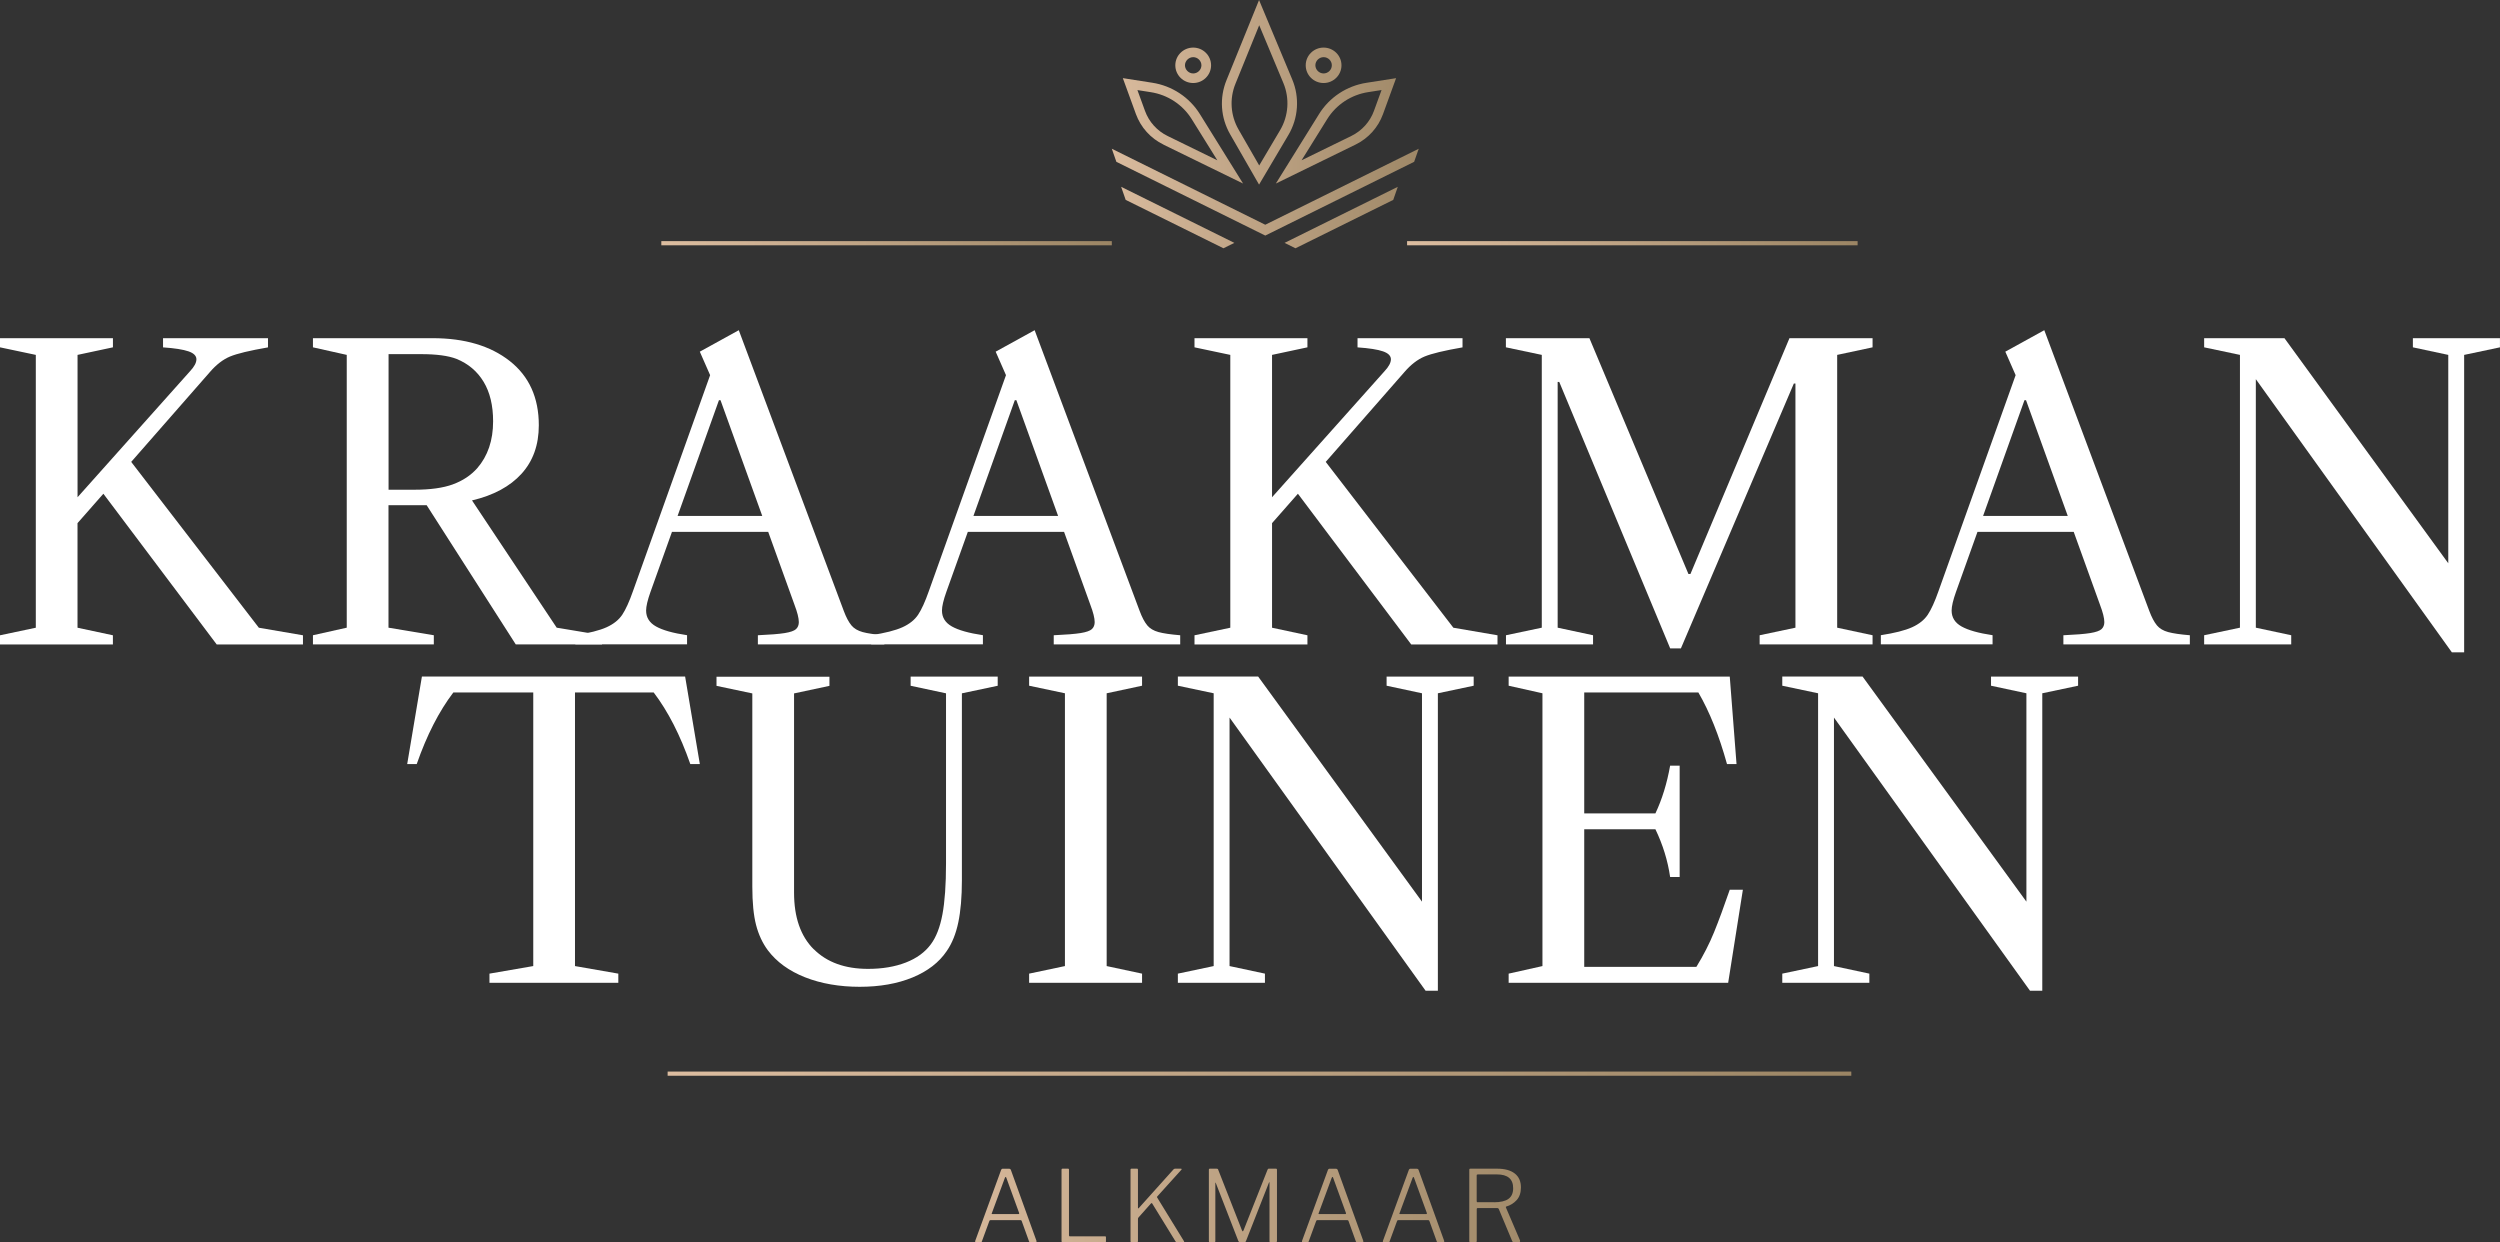 <?xml version="1.0" encoding="UTF-8"?> <svg xmlns="http://www.w3.org/2000/svg" xmlns:xlink="http://www.w3.org/1999/xlink" id="Layer_1" width="598.35" height="297.32" viewBox="0 0 598.35 297.32"><rect x="0" y="0" width="598.35" height="297.32" fill="#333333" stroke="none"/><defs><style>.cls-1{fill:url(#New_Gradient_Swatch-8);}.cls-1,.cls-2,.cls-3,.cls-4,.cls-5,.cls-6,.cls-7,.cls-8,.cls-9,.cls-10,.cls-11,.cls-12,.cls-13{stroke-width:0px;}.cls-2{fill:url(#New_Gradient_Swatch-6);}.cls-3{fill:url(#New_Gradient_Swatch-7);}.cls-4{fill:url(#New_Gradient_Swatch-4);}.cls-5{fill:url(#New_Gradient_Swatch-5);}.cls-6{fill:url(#New_Gradient_Swatch-9);}.cls-7{fill:url(#New_Gradient_Swatch-2);}.cls-8{fill:url(#New_Gradient_Swatch-3);}.cls-9{fill:url(#linear-gradient);}.cls-10{fill:url(#New_Gradient_Swatch);}.cls-11{fill:url(#New_Gradient_Swatch-10);}.cls-12{fill:url(#New_Gradient_Swatch-11);}.cls-13{fill:#fff;}</style><linearGradient id="New_Gradient_Swatch" x1="262.95" y1="31.32" x2="343.2" y2="31.32" gradientUnits="userSpaceOnUse"><stop offset="0" stop-color="#dcbda0"></stop><stop offset="1" stop-color="#9b8564"></stop></linearGradient><linearGradient id="New_Gradient_Swatch-2" y1="31.32" x2="343.2" y2="31.32" xlink:href="#New_Gradient_Swatch"></linearGradient><linearGradient id="New_Gradient_Swatch-3" x1="262.95" y1="22.08" x2="343.2" y2="22.08" xlink:href="#New_Gradient_Swatch"></linearGradient><linearGradient id="New_Gradient_Swatch-4" y1="15.63" x2="343.2" y2="15.63" xlink:href="#New_Gradient_Swatch"></linearGradient><linearGradient id="New_Gradient_Swatch-5" y1="15.63" x2="343.2" y2="15.63" xlink:href="#New_Gradient_Swatch"></linearGradient><linearGradient id="New_Gradient_Swatch-6" y1="52.07" x2="343.2" y2="52.07" xlink:href="#New_Gradient_Swatch"></linearGradient><linearGradient id="New_Gradient_Swatch-7" y1="45.99" y2="45.99" xlink:href="#New_Gradient_Swatch"></linearGradient><linearGradient id="New_Gradient_Swatch-8" y1="52.07" x2="343.2" y2="52.07" xlink:href="#New_Gradient_Swatch"></linearGradient><linearGradient id="New_Gradient_Swatch-9" x1="159.79" y1="256.97" x2="443.09" y2="256.97" xlink:href="#New_Gradient_Swatch"></linearGradient><linearGradient id="New_Gradient_Swatch-10" x1="336.77" y1="58.21" x2="444.6" y2="58.21" xlink:href="#New_Gradient_Swatch"></linearGradient><linearGradient id="New_Gradient_Swatch-11" x1="158.28" y1="58.21" x2="266.1" y2="58.21" xlink:href="#New_Gradient_Swatch"></linearGradient><linearGradient id="linear-gradient" x1="124.75" y1="571.39" x2="125.75" y2="571.39" gradientTransform="translate(-20780.81 96450.13) scale(168.29 -168.29)" gradientUnits="userSpaceOnUse"><stop offset="0" stop-color="#dcbda0"></stop><stop offset="1" stop-color="#9b8564"></stop></linearGradient></defs><path class="cls-10" d="m278.45,34.61l19.07,9.32-10.33-16.61c-2.51-4.04-6.67-6.79-11.41-7.52l-7.04-1.1,3.13,8.6c1.17,3.2,3.51,5.8,6.59,7.3Zm-3.03-12.55c4.07.63,7.65,2.99,9.81,6.46l6.13,9.85-11.88-5.81c-2.55-1.24-4.48-3.39-5.44-6.03l-1.81-4.97,3.2.5Z"></path><path class="cls-7" d="m315.69,27.32l-10.33,16.61,19.07-9.32c3.08-1.51,5.42-4.1,6.58-7.3l3.13-8.6-7.05,1.1c-4.74.73-8.9,3.47-11.41,7.52Zm11.77-5.27l3.2-.5-1.81,4.97c-.96,2.64-2.89,4.78-5.44,6.03l-11.89,5.81,6.13-9.85c2.16-3.47,5.74-5.83,9.81-6.46Z"></path><path class="cls-8" d="m301.35,44.17l7.02-11.87c2.38-4.01,2.72-8.98.92-13.27l-7.95-19.02h0l-7.79,19.18c-1.73,4.26-1.41,8.99.89,12.98l6.9,12.01Zm-5.65-24.14l5.68-13.99,5.79,13.85c1.52,3.64,1.23,7.85-.78,11.25l-5.01,8.46-4.93-8.57c-1.94-3.38-2.22-7.39-.75-11Z"></path><path class="cls-4" d="m285.58,19.87c2.36,0,4.28-1.9,4.28-4.24s-1.92-4.24-4.28-4.24-4.28,1.9-4.28,4.24,1.92,4.24,4.28,4.24Zm0-6.19c1.07,0,1.97.89,1.97,1.95s-.9,1.95-1.97,1.95-1.97-.9-1.97-1.95.9-1.95,1.97-1.95Z"></path><path class="cls-5" d="m316.79,19.87c2.36,0,4.28-1.9,4.28-4.24s-1.92-4.24-4.28-4.24-4.28,1.9-4.28,4.24,1.92,4.24,4.28,4.24Zm0-6.19c1.09,0,1.97.88,1.97,1.95s-.9,1.95-1.97,1.95-1.97-.9-1.97-1.95.89-1.95,1.97-1.95Z"></path><polygon class="cls-2" points="310.06 59.42 333.46 47.84 334.55 44.71 307.45 58.13 310.06 59.42"></polygon><polygon class="cls-3" points="302.83 53.79 266.1 35.6 267.19 38.73 302.83 56.38 338.46 38.73 339.56 35.6 302.83 53.79"></polygon><polygon class="cls-1" points="269.42 47.84 292.82 59.42 295.43 58.13 268.33 44.71 269.42 47.84"></polygon><polyline class="cls-6" points="159.79 256.47 443.09 256.47 443.09 257.47 159.79 257.47"></polyline><polyline class="cls-11" points="336.77 57.71 444.6 57.71 444.6 58.71 336.77 58.71"></polyline><polyline class="cls-12" points="158.28 57.71 266.1 57.71 266.1 58.71 158.28 58.71"></polyline><path class="cls-13" d="m8.57,150.23v-65.29l-8.57-1.81v-2.19h27.03v2.19l-8.47,1.81v34.07l26.93-30.17c1.01-1.08,1.52-2.03,1.52-2.85s-.63-1.46-1.9-1.9c-1.27-.44-3.3-.76-6.09-.95v-2.19h25.12v2.19c-4.38.76-7.41,1.49-9.09,2.19-1.68.7-3.28,1.94-4.81,3.71l-18.84,21.51,30.55,39.69,10.56,1.81v2.19h-20.65l-27.12-36.07-6.19,7.04v25.03l8.47,1.81v2.19H0v-2.19l8.57-1.81Z"></path><path class="cls-13" d="m82.99,150.23v-65.29l-8.09-1.81v-2.19h28.65c7.68,0,13.83,1.83,18.46,5.47,4.63,3.65,6.95,8.77,6.95,15.37,0,4.7-1.38,8.57-4.14,11.61-2.76,3.04-6.71,5.17-11.85,6.38l20.27,30.46,10.85,1.81v2.19h-20.65l-21.32-33.31h-9.14v29.31l10.85,1.81v2.19h-28.93v-2.19l8.09-1.81Zm25.41-34.31c2.35-.86,4.28-2.14,5.81-3.85,2.54-2.92,3.81-6.66,3.81-11.23,0-3.81-.76-6.96-2.28-9.47-1.52-2.51-3.68-4.33-6.47-5.47-1.97-.76-4.79-1.14-8.47-1.14h-7.8v32.45h6.19c3.81,0,6.88-.43,9.23-1.29Z"></path><path class="cls-13" d="m203.76,149.66c.63.76,1.54,1.3,2.71,1.62,1.17.32,2.9.57,5.19.76v2.19h-30.27v-2.19c2.92-.13,5.06-.3,6.42-.52,1.36-.22,2.27-.54,2.71-.95.44-.41.67-.97.67-1.67,0-.95-.35-2.35-1.05-4.19l-6.28-17.42h-23.03l-5.14,14.37c-.7,1.97-1.05,3.46-1.05,4.47,0,1.65.79,2.92,2.38,3.81,1.58.89,4.06,1.59,7.42,2.09v2.19h-26.74v-2.19c3.3-.51,5.79-1.14,7.47-1.9,1.68-.76,2.93-1.76,3.76-3,.82-1.24,1.68-3.12,2.57-5.66l18.46-51.68-2.47-5.62,9.33-5.14,25.13,67.19c.57,1.52,1.17,2.66,1.81,3.43Zm-21.32-26.17l-9.99-27.7h-.38l-9.9,27.7h20.27Z"></path><path class="cls-13" d="m274.57,149.66c.63.76,1.54,1.3,2.71,1.62,1.17.32,2.9.57,5.19.76v2.19h-30.27v-2.19c2.92-.13,5.06-.3,6.42-.52,1.36-.22,2.27-.54,2.71-.95.44-.41.67-.97.67-1.67,0-.95-.35-2.35-1.05-4.19l-6.28-17.42h-23.03l-5.14,14.37c-.7,1.97-1.05,3.46-1.05,4.47,0,1.65.79,2.92,2.38,3.81,1.58.89,4.06,1.59,7.42,2.09v2.19h-26.74v-2.19c3.3-.51,5.79-1.14,7.47-1.9,1.68-.76,2.93-1.76,3.76-3,.82-1.24,1.68-3.12,2.57-5.66l18.46-51.68-2.47-5.62,9.33-5.14,25.13,67.19c.57,1.52,1.17,2.66,1.81,3.43Zm-21.32-26.17l-9.99-27.7h-.38l-9.9,27.7h20.27Z"></path><path class="cls-13" d="m294.46,150.23v-65.29l-8.57-1.81v-2.19h27.03v2.19l-8.47,1.81v34.07l26.93-30.17c1.01-1.08,1.52-2.03,1.52-2.85s-.63-1.46-1.9-1.9c-1.27-.44-3.3-.76-6.09-.95v-2.19h25.13v2.19c-4.38.76-7.41,1.49-9.09,2.19-1.68.7-3.28,1.94-4.81,3.71l-18.84,21.51,30.55,39.69,10.56,1.81v2.19h-20.65l-27.12-36.07-6.19,7.04v25.03l8.47,1.81v2.19h-27.03v-2.19l8.57-1.81Z"></path><path class="cls-13" d="m360.42,83.13v-2.19h19.99l23.7,56.44h.48l23.7-56.44h19.89v2.19l-8.47,1.81v65.29l8.47,1.81v2.19h-27.03v-2.19l8.57-1.81v-58.44h-.38l-27.03,63.39h-2.57l-26.55-63.77h-.38v58.82l8.47,1.81v2.19h-20.84v-2.19l8.57-1.81v-65.29l-8.57-1.81Z"></path><path class="cls-13" d="m516.22,149.66c.63.76,1.54,1.3,2.71,1.62,1.17.32,2.9.57,5.19.76v2.19h-30.27v-2.19c2.92-.13,5.06-.3,6.42-.52,1.36-.22,2.27-.54,2.71-.95.44-.41.67-.97.67-1.67,0-.95-.35-2.35-1.05-4.19l-6.28-17.42h-23.03l-5.14,14.37c-.7,1.97-1.05,3.46-1.05,4.47,0,1.65.79,2.92,2.38,3.81,1.58.89,4.06,1.59,7.42,2.09v2.19h-26.74v-2.19c3.3-.51,5.79-1.14,7.47-1.9,1.68-.76,2.93-1.76,3.76-3,.82-1.24,1.68-3.12,2.57-5.66l18.46-51.68-2.47-5.62,9.33-5.14,25.13,67.19c.57,1.52,1.17,2.66,1.81,3.43Zm-21.32-26.17l-9.99-27.7h-.38l-9.9,27.7h20.27Z"></path><path class="cls-13" d="m586.83,156.13l-46.92-65.38v59.48l8.47,1.81v2.19h-20.84v-2.19l8.57-1.81v-65.29l-8.57-1.81v-2.19h19.22l39.21,53.87v-49.87l-8.47-1.81v-2.19h20.84v2.19l-8.57,1.81v71.19h-2.95Z"></path><path class="cls-13" d="m127.63,231.22v-65.48h-19.13c-3.43,4.51-6.35,10.22-8.76,17.13h-2.28l3.52-20.94h63l3.52,20.94h-2.28c-2.41-6.92-5.33-12.62-8.76-17.13h-18.84v65.48l10.37,1.81v2.19h-30.84v-2.19l10.47-1.81Z"></path><path class="cls-13" d="m194.77,227.18c3.14,3.14,7.47,4.71,12.99,4.71,3.43,0,6.44-.51,9.04-1.52,2.6-1.01,4.6-2.47,6-4.38,1.27-1.71,2.19-4.09,2.76-7.14.57-3.04.86-7.11.86-12.18v-40.73l-8.47-1.81v-2.19h20.84v2.19l-8.57,1.81v44.73c0,4-.29,7.36-.86,10.09-.57,2.73-1.49,5.01-2.76,6.85-1.84,2.73-4.57,4.84-8.18,6.33-3.62,1.49-7.84,2.24-12.66,2.24s-9.25-.76-13.09-2.28c-3.84-1.52-6.8-3.68-8.9-6.47-1.27-1.71-2.21-3.73-2.81-6.04-.6-2.32-.9-5.38-.9-9.18v-46.25l-8.57-1.81v-2.19h27.03v2.19l-8.47,1.81v47.68c0,5.9,1.57,10.42,4.71,13.56Z"></path><path class="cls-13" d="m246.31,164.12v-2.19h27.03v2.19l-8.47,1.81v65.29l8.47,1.81v2.19h-27.03v-2.19l8.57-1.81v-65.29l-8.57-1.81Z"></path><path class="cls-13" d="m341.2,237.12l-46.92-65.38v59.48l8.47,1.81v2.19h-20.84v-2.19l8.57-1.81v-65.29l-8.57-1.81v-2.19h19.22l39.21,53.87v-49.87l-8.47-1.81v-2.19h20.84v2.19l-8.57,1.81v71.19h-2.95Z"></path><path class="cls-13" d="m417.14,212.95l-3.52,22.27h-52.54v-2.19l8.09-1.81v-65.29l-8.09-1.81v-2.19h52.92l1.62,20.94h-2.28c-1.9-6.85-4.19-12.56-6.85-17.13h-27.32v28.93h17.04c1.59-3.36,2.76-7.17,3.52-11.42h2.28v26.65h-2.28c-.57-3.93-1.75-7.74-3.52-11.42h-17.04v32.93h26.84c1.71-2.79,3.12-5.55,4.23-8.28,1.11-2.73,2.36-6.12,3.76-10.18h3.14Z"></path><path class="cls-13" d="m485.86,237.12l-46.92-65.38v59.48l8.47,1.81v2.19h-20.84v-2.19l8.57-1.81v-65.29l-8.57-1.81v-2.19h19.22l39.21,53.87v-49.87l-8.47-1.81v-2.19h20.84v2.19l-8.57,1.81v71.19h-2.95Z"></path><path class="cls-9" d="m233.6,297.32c-.08,0-.14-.03-.18-.08-.04-.06-.04-.14-.01-.25l6.19-16.96c.05-.11.1-.19.17-.24.06-.05.15-.07.26-.07h1.42c.27,0,.43.1.5.31l6.12,16.96s.02.07.02.12c0,.14-.07.21-.21.21h-1.23c-.19,0-.31-.07-.36-.21l-1.76-4.89c-.05-.13-.13-.19-.26-.19h-7.21c-.13,0-.21.06-.26.19l-1.8,4.91c-.03.13-.13.19-.31.19h-1.09Zm10.15-6.74c.16,0,.21-.09.17-.26l-3.06-8.42c-.05-.14-.1-.21-.17-.21s-.13.08-.19.24l-3.11,8.42c-.03.06-.05.11-.05.14,0,.06.06.09.19.09h6.22Zm10.32-10.58c0-.11.02-.19.06-.23.04-.04.11-.06.2-.06h1.28c.09,0,.16.02.19.06.03.04.05.11.05.23v15.66c0,.09.02.16.05.19.03.03.09.05.19.05h8.37c.09,0,.16.01.19.04.03.02.05.08.05.18v1c0,.14-.08.21-.24.21h-10.11c-.19,0-.28-.09-.28-.28v-17.03h0Zm29.3,17.06c.03.06.05.11.05.14,0,.08-.06.12-.17.12h-1.52c-.19,0-.31-.06-.36-.17l-5.6-9.11c-.05-.06-.09-.09-.14-.09s-.11.04-.19.12l-2.89,3.25c-.08.08-.13.15-.15.2-.02.06-.04.13-.04.23v5.29c0,.19-.1.28-.31.28h-1.16c-.11,0-.19-.02-.24-.06-.05-.04-.07-.11-.07-.23v-17.08c0-.16.08-.24.24-.24h1.33c.14,0,.21.08.21.24v9.13c0,.17.07.19.21.05l8.3-9.25c.06-.06.12-.11.18-.13.06-.02.13-.04.23-.04h1.33c.11,0,.18.03.2.08.02.06,0,.11-.06.18l-5.79,6.41s-.05.09-.05.12.02.07.05.12l6.41,10.44h0Zm6.24.26c-.19,0-.28-.1-.28-.31v-17.01c0-.11.02-.19.06-.23.04-.04.11-.06.2-.06h1.59c.11,0,.19.02.25.05.06.03.1.09.13.19l5.69,14.52c.08.16.14.24.19.24s.11-.08.19-.24l5.74-14.5c.05-.17.15-.26.31-.26h1.71c.16,0,.24.09.24.28v17.01c0,.21-.1.31-.31.31h-1.19c-.11,0-.19-.02-.23-.06-.04-.04-.06-.11-.06-.23v-14c0-.06-.02-.09-.05-.08-.03,0-.06.04-.07.08l-5.5,14c-.06.19-.2.28-.4.28h-.95c-.13,0-.23-.02-.3-.06-.07-.04-.13-.11-.18-.2l-5.39-13.88c-.02-.08-.04-.12-.07-.12s-.05.04-.05.12v13.88c0,.09-.02.16-.06.2-.04.04-.11.06-.23.06h-1Zm22.21,0c-.08,0-.14-.03-.18-.08-.04-.06-.04-.14-.01-.25l6.19-16.96c.05-.11.1-.19.17-.24.06-.05.15-.07.26-.07h1.42c.27,0,.43.1.5.31l6.12,16.96s.02.07.02.12c0,.14-.07.21-.21.21h-1.23c-.19,0-.31-.07-.36-.21l-1.76-4.89c-.05-.13-.13-.19-.26-.19h-7.21c-.13,0-.21.06-.26.19l-1.8,4.91c-.03.13-.13.19-.31.19h-1.09Zm10.15-6.74c.16,0,.21-.09.17-.26l-3.06-8.42c-.05-.14-.1-.21-.17-.21s-.13.08-.19.24l-3.11,8.42c-.03.06-.05.11-.05.14,0,.06.06.09.19.09h6.22Zm9.21,6.74c-.08,0-.14-.03-.18-.08-.04-.06-.04-.14-.01-.25l6.19-16.96c.05-.11.1-.19.17-.24.06-.05.15-.07.26-.07h1.42c.27,0,.43.1.5.31l6.12,16.96s.02.07.02.12c0,.14-.07.21-.21.21h-1.23c-.19,0-.31-.07-.36-.21l-1.76-4.89c-.05-.13-.13-.19-.26-.19h-7.21c-.13,0-.21.06-.26.19l-1.8,4.91c-.03.13-.13.19-.31.19h-1.09Zm10.15-6.74c.16,0,.21-.09.17-.26l-3.06-8.42c-.05-.14-.1-.21-.17-.21s-.13.08-.19.24l-3.11,8.42c-.03.06-.05.11-.05.14,0,.06.06.09.19.09h6.22Zm22.47,6.33s.02.07.02.12c0,.08-.02.15-.07.2-.05.06-.11.08-.19.08h-1.3c-.14,0-.25-.09-.33-.26l-3.2-7.66c-.03-.09-.09-.16-.17-.2-.08-.04-.2-.06-.36-.06h-4.48c-.19,0-.28.09-.28.26v7.59c0,.13-.02.21-.07.26s-.13.07-.24.07h-1.16c-.21,0-.31-.09-.31-.28v-17.03c0-.11.02-.19.06-.23.04-.04.11-.06.2-.06h6.41c1.82,0,3.22.38,4.21,1.15.99.77,1.48,1.88,1.48,3.33,0,1.28-.34,2.29-1.02,3.04-.68.74-1.51,1.26-2.49,1.54-.09.02-.13.09-.09.21l3.39,7.92h0Zm-6.22-9.16c1.55,0,2.7-.27,3.45-.81.75-.54,1.13-1.39,1.13-2.56,0-2.2-1.3-3.3-3.91-3.3h-4.51c-.21,0-.31.07-.31.21v6.19c0,.17.07.26.21.26h3.94Z"></path></svg> 